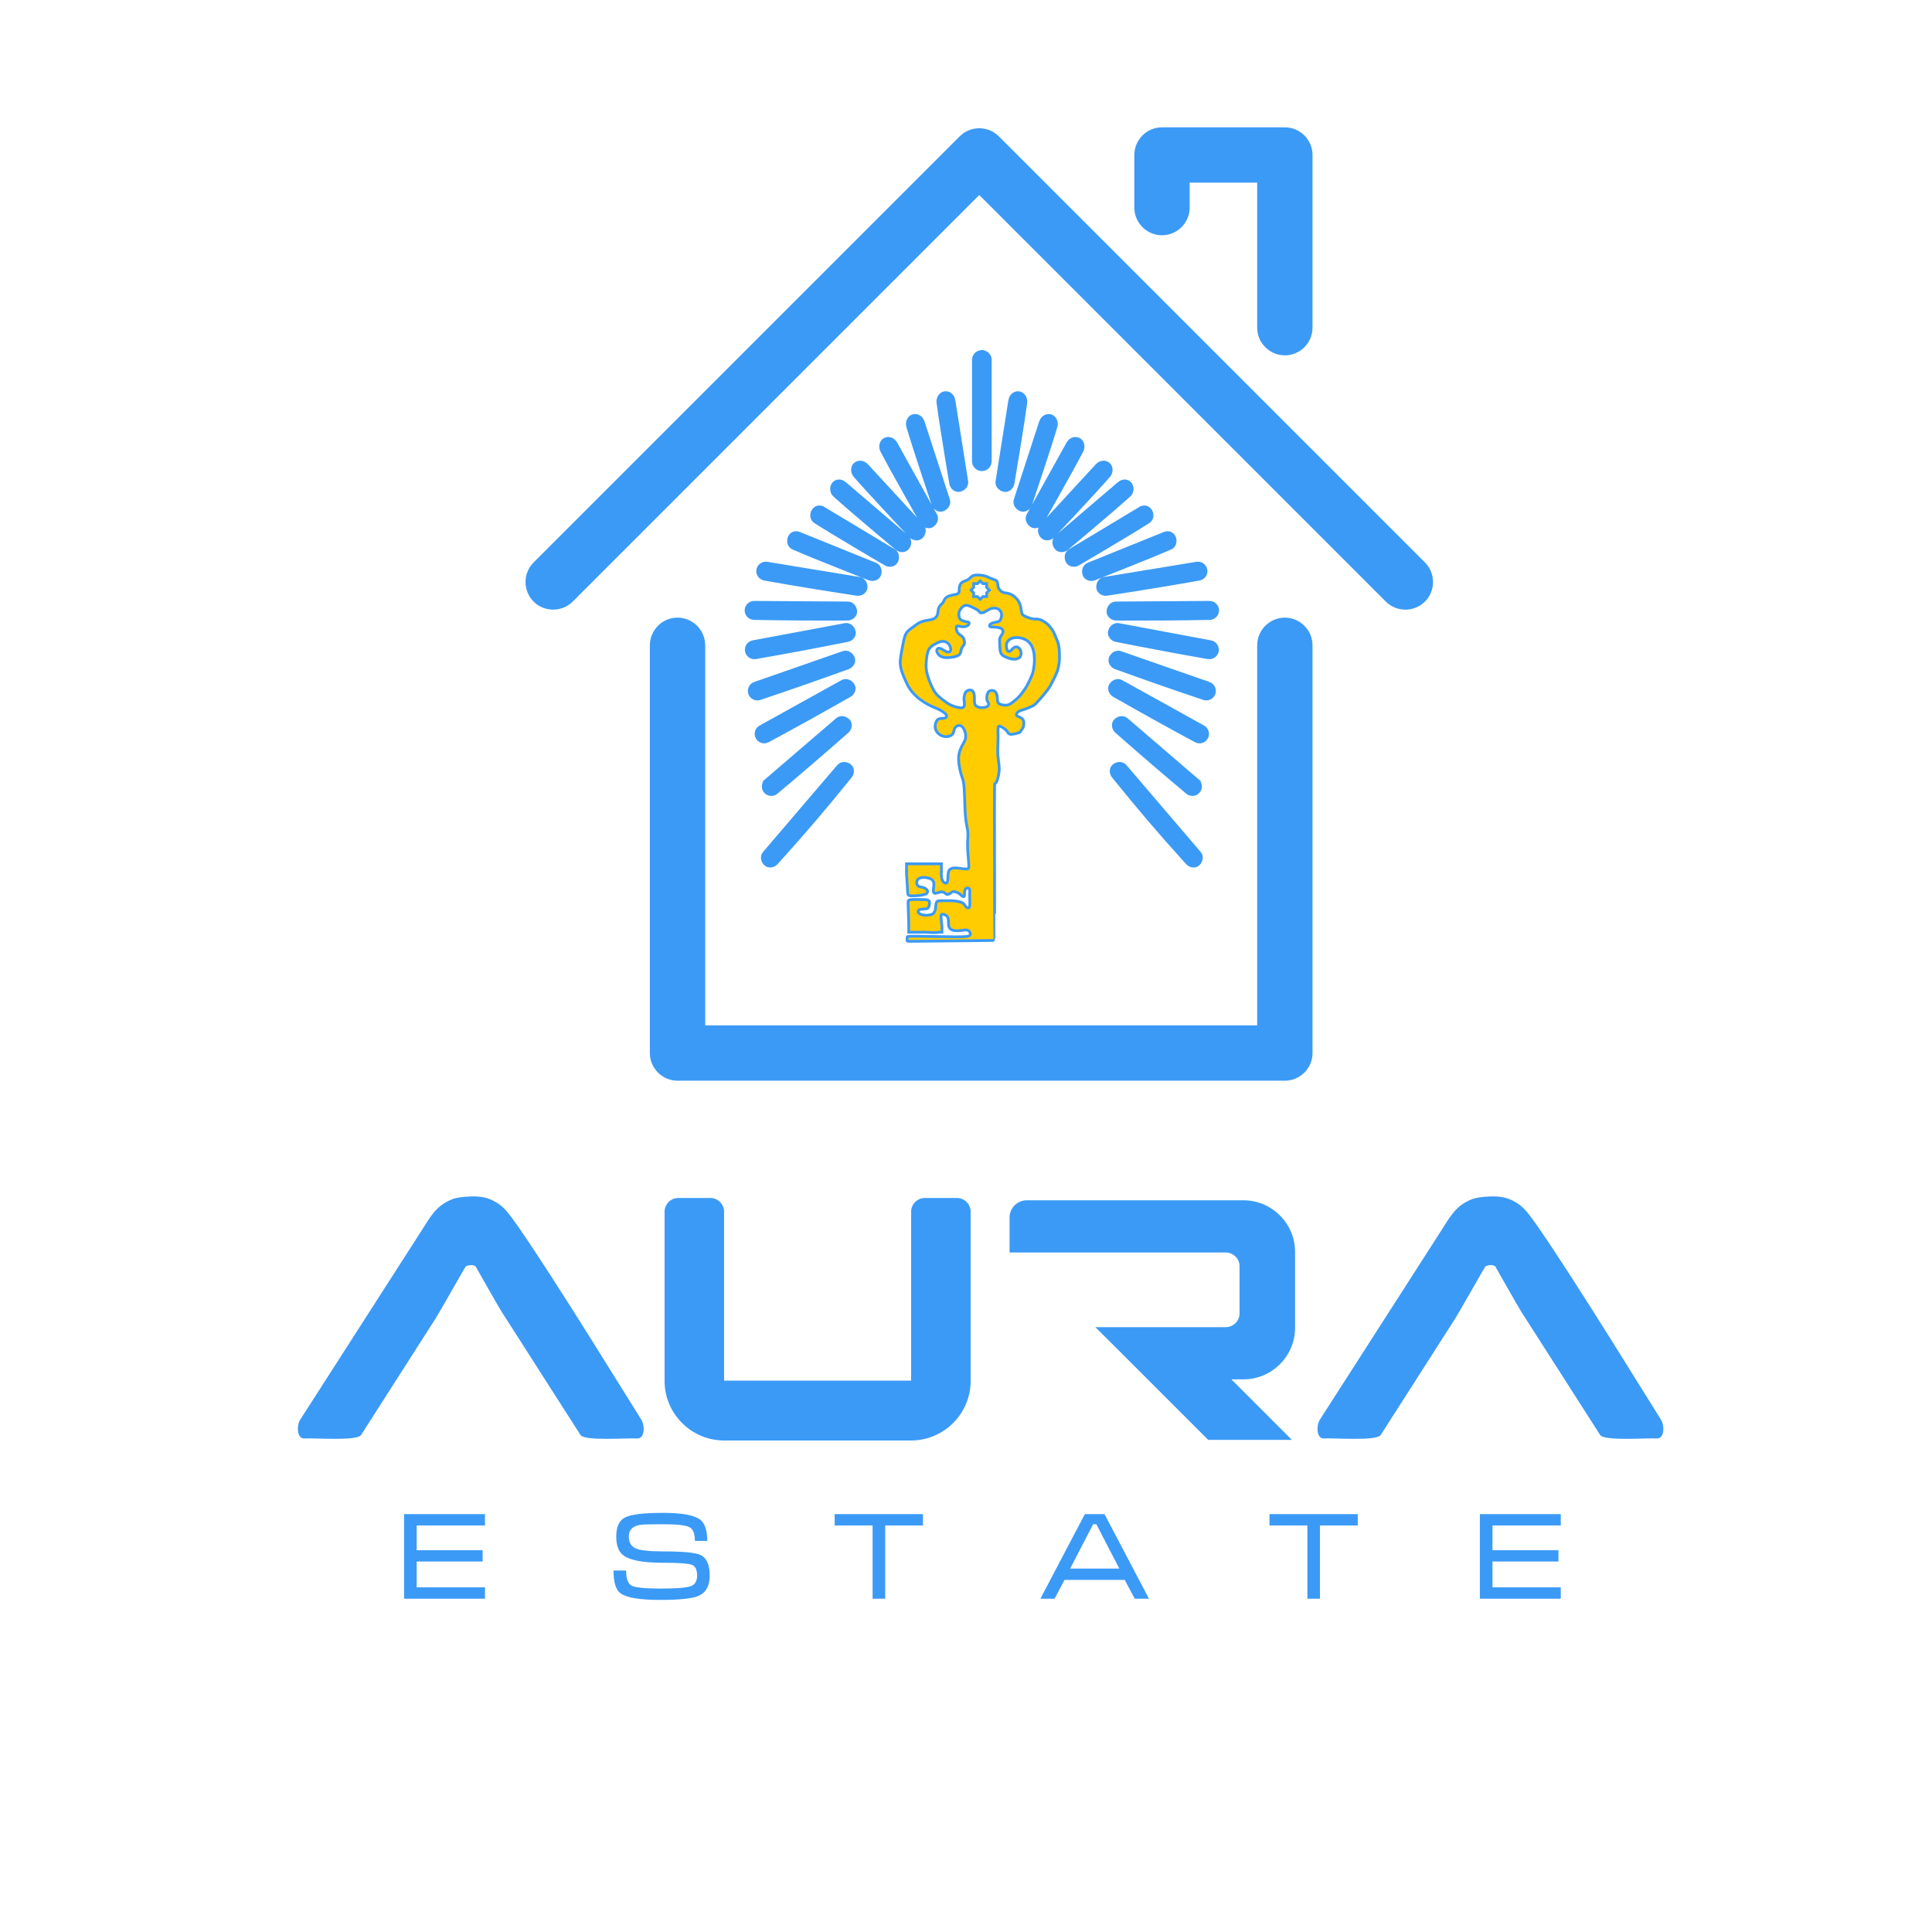 <?xml version="1.0" encoding="UTF-8"?> <svg xmlns="http://www.w3.org/2000/svg" xmlns:xlink="http://www.w3.org/1999/xlink" xmlns:xodm="http://www.corel.com/coreldraw/odm/2003" xml:space="preserve" width="200px" height="200px" version="1.1" style="shape-rendering:geometricPrecision; text-rendering:geometricPrecision; image-rendering:optimizeQuality; fill-rule:evenodd; clip-rule:evenodd" viewBox="0 0 200 200"> <defs> <style type="text/css"> .str0 {stroke:#3B9AF6;stroke-width:0.288;stroke-miterlimit:22.926} .fil2 {fill:#FECC00} .fil1 {fill:#3B9AF6} .fil0 {fill:#3B9AF6;fill-rule:nonzero} </style> </defs> <g id="Слой_x0020_1">  <path class="fil0" d="M41.83 156.74l8.374 0 0 1.176 -7.07 0 0 2.557 6.827 0 0 1.176 -6.827 0 0 2.671 7.07 0 0 1.177 -8.374 0 0 -8.757zm57.227 -32.726l-3.313 0c-0.783,0 -1.424,0.641 -1.424,1.424l0 17.485 -19.362 0 0 -17.485c0,-0.783 -0.64,-1.424 -1.423,-1.424l-3.314 0c-0.783,0 -1.424,0.641 -1.424,1.424l0 17.519c0,3.307 2.641,6.028 5.918,6.156l0 0.005 0.243 0 19.362 0 0.243 0 0 -0.005c3.277,-0.128 5.918,-2.849 5.918,-6.156l0 -17.519c0,-0.783 -0.64,-1.424 -1.424,-1.424zm-67.542 24.894c-0.781,0.055 -0.843,-1.311 -0.42,-1.97l12.423 -19.358c1.105,-1.721 1.607,-2.752 3.295,-3.437 0.415,-0.168 1.176,-0.264 1.973,-0.29 1.392,-0.045 2.087,0.313 2.651,0.657 0.695,0.425 1.161,0.969 2.142,2.379 3.963,5.695 11.593,18.174 12.796,20.049 0.423,0.659 0.361,2.025 -0.42,1.97 -0.957,-0.068 -5.443,0.294 -5.86,-0.357l-8.183 -12.789c-0.378,-0.592 -2.67,-4.666 -2.681,-4.673 -0.126,-0.08 -0.276,-0.128 -0.453,-0.128 -0.178,0 -0.383,0.048 -0.548,0.122 -0.053,0.024 -2.741,4.786 -3.127,5.39l-7.727 12.078c-0.417,0.651 -4.904,0.289 -5.861,0.357zm74.773 -24.653l22.438 0c2.938,0 5.341,2.403 5.341,5.341l0 7.853c0,2.938 -2.403,5.341 -5.341,5.341l-1.253 0 6.263 6.264 -8.665 0 -9.539 -9.538 -2.147 -2.132 13.509 0c0.784,0 1.424,-0.641 1.424,-1.424l0 -4.875c0,-0.783 -0.64,-1.424 -1.424,-1.424l-22.386 0 0 -3.626c0,-0.979 0.801,-1.78 1.78,-1.78zm30.781 24.653c-0.781,0.055 -0.843,-1.311 -0.42,-1.97l12.424 -19.358c1.104,-1.721 1.606,-2.752 3.295,-3.437 0.414,-0.168 1.175,-0.264 1.972,-0.29 1.392,-0.045 2.087,0.313 2.651,0.657 0.695,0.425 1.161,0.969 2.142,2.379 3.963,5.695 11.593,18.174 12.796,20.049 0.423,0.659 0.361,2.025 -0.42,1.97 -0.957,-0.068 -5.443,0.294 -5.86,-0.357l-8.183 -12.789c-0.378,-0.592 -2.67,-4.666 -2.681,-4.673 -0.126,-0.08 -0.276,-0.128 -0.453,-0.128 -0.178,0 -0.383,0.048 -0.548,0.122 -0.053,0.024 -2.741,4.786 -3.127,5.39l-7.727 12.078c-0.417,0.651 -4.904,0.289 -5.861,0.357zm-68.432 11.692c2.036,0 3.319,0.12 3.848,0.359 0.656,0.298 0.984,1.014 0.984,2.147 0,1.074 -0.396,1.777 -1.189,2.109 -0.648,0.273 -1.96,0.409 -3.937,0.409 -2.139,0 -3.516,-0.234 -4.13,-0.703 -0.468,-0.358 -0.702,-1.137 -0.702,-2.339l1.303 0c0,0.827 0.184,1.345 0.55,1.553 0.367,0.209 1.364,0.313 2.991,0.313 1.594,0 2.628,-0.077 3.1,-0.23 0.474,-0.153 0.71,-0.524 0.71,-1.112 0,-0.597 -0.177,-0.967 -0.53,-1.112 -0.354,-0.145 -1.353,-0.218 -2.998,-0.218 -2.011,0 -3.362,-0.242 -4.053,-0.728 -0.528,-0.366 -0.792,-1.027 -0.792,-1.981 0,-1.032 0.317,-1.699 0.952,-2.001 0.635,-0.303 1.933,-0.454 3.893,-0.454 1.951,0 3.234,0.234 3.848,0.703 0.485,0.375 0.728,1.108 0.728,2.199l-1.278 0c0,-0.756 -0.192,-1.232 -0.575,-1.43 -0.384,-0.198 -1.292,-0.296 -2.723,-0.296 -1.228,0 -1.982,0.017 -2.263,0.051 -0.852,0.102 -1.278,0.509 -1.278,1.221 0,0.599 0.23,1.006 0.69,1.219 0.461,0.215 1.41,0.321 2.851,0.321zm17.768 -3.86l9.14 0 0 1.176 -3.911 0 0 7.581 -1.304 0 0 -7.581 -3.925 0 0 -1.176zm27.932 0l4.602 8.757 -1.47 0 -1.036 -1.943 -6.238 0 -1.023 1.943 -1.47 0 4.602 -8.757 2.033 0zm1.534 5.637l-2.378 -4.589 -0.332 0 -2.378 4.589 5.088 0zm15.544 -5.637l9.14 0 0 1.176 -3.912 0 0 7.581 -1.304 0 0 -7.581 -3.924 0 0 -1.176zm21.782 0l8.374 0 0 1.176 -7.07 0 0 2.557 6.827 0 0 1.176 -6.827 0 0 2.671 7.07 0 0 1.177 -8.374 0 0 -8.757z"></path> <path class="fil1 str0" d="M101.641 36.384c0.48,0 0.873,0.393 0.873,0.873l0 10.493c0,0.481 -0.393,0.873 -0.873,0.873 -0.48,0 -0.873,-0.392 -0.873,-0.873l0 -10.493c0,-0.48 0.393,-0.873 0.873,-0.873zm-0.267 -16.399l42.187 42.188c1.058,1.057 2.789,1.057 3.848,0 1.057,-1.058 1.057,-2.789 0,-3.848l-44.111 -44.11c-1.058,-1.058 -2.789,-1.058 -3.847,0l-37.568 37.568 -6.543 6.542c-1.058,1.059 -1.058,2.79 0,3.848 1.058,1.057 2.789,1.057 3.847,0l42.187 -42.188zm-31.236 44.097c1.496,0 2.72,1.224 2.72,2.72l0 39.485 57.428 0 0 -39.485c0,-1.496 1.224,-2.72 2.72,-2.72 1.496,0 2.72,1.224 2.72,2.72l0 42.205c0,0.024 0,0.047 -0.001,0.07 0,0.023 -0.001,0.046 -0.002,0.069 -0.002,0.024 -0.003,0.047 -0.005,0.07 -0.001,0.023 -0.004,0.045 -0.006,0.068 -0.002,0.023 -0.005,0.046 -0.008,0.068 -0.003,0.023 -0.006,0.045 -0.009,0.068 -0.004,0.022 -0.008,0.045 -0.011,0.067 -0.004,0.022 -0.009,0.045 -0.013,0.067 -0.005,0.022 -0.01,0.044 -0.015,0.066 -0.005,0.022 -0.01,0.043 -0.016,0.065 -0.005,0.022 -0.011,0.043 -0.018,0.065 -0.006,0.021 -0.012,0.042 -0.019,0.064 -0.006,0.021 -0.013,0.042 -0.021,0.063 -0.006,0.021 -0.014,0.042 -0.022,0.063 -0.007,0.021 -0.015,0.041 -0.023,0.062 -0.017,0.041 -0.034,0.082 -0.052,0.122 -0.009,0.02 -0.019,0.04 -0.028,0.06 -0.01,0.02 -0.02,0.039 -0.03,0.059 -0.01,0.019 -0.02,0.039 -0.031,0.058 -0.01,0.019 -0.021,0.038 -0.032,0.058 -0.033,0.056 -0.067,0.112 -0.104,0.166 -0.012,0.018 -0.025,0.037 -0.037,0.054 -0.013,0.018 -0.026,0.035 -0.039,0.053 -0.013,0.018 -0.026,0.035 -0.04,0.052 -0.013,0.017 -0.027,0.034 -0.041,0.051 -0.014,0.017 -0.028,0.033 -0.042,0.05 -0.015,0.017 -0.029,0.033 -0.044,0.049 -0.014,0.016 -0.029,0.032 -0.044,0.048 -0.03,0.031 -0.061,0.062 -0.092,0.092 -0.016,0.015 -0.033,0.03 -0.048,0.044 -0.017,0.015 -0.033,0.03 -0.05,0.044 -0.016,0.014 -0.032,0.028 -0.049,0.042 -0.017,0.014 -0.034,0.028 -0.051,0.041 -0.018,0.014 -0.035,0.027 -0.052,0.04 -0.018,0.013 -0.035,0.026 -0.053,0.039 -0.018,0.013 -0.036,0.025 -0.054,0.037 -0.054,0.037 -0.11,0.072 -0.167,0.105 -0.019,0.011 -0.038,0.021 -0.057,0.032 -0.02,0.011 -0.039,0.02 -0.059,0.031 -0.019,0.01 -0.039,0.02 -0.059,0.029 -0.019,0.009 -0.039,0.019 -0.059,0.028 -0.04,0.019 -0.081,0.036 -0.122,0.052 -0.021,0.008 -0.042,0.016 -0.062,0.024 -0.021,0.007 -0.042,0.015 -0.063,0.022 -0.021,0.007 -0.042,0.014 -0.064,0.021 -0.021,0.006 -0.042,0.013 -0.063,0.019 -0.022,0.006 -0.044,0.012 -0.065,0.017 -0.022,0.006 -0.044,0.011 -0.066,0.016 -0.022,0.006 -0.044,0.01 -0.066,0.015 -0.022,0.004 -0.044,0.009 -0.066,0.013l0 0c-0.022,0.004 -0.045,0.007 -0.067,0.011 -0.023,0.004 -0.045,0.007 -0.068,0.01 -0.022,0.002 -0.045,0.005 -0.068,0.008 -0.023,0.002 -0.046,0.004 -0.068,0.006 -0.024,0.001 -0.047,0.003 -0.07,0.004 -0.023,0.001 -0.046,0.002 -0.069,0.003 -0.023,0 -0.047,0.001 -0.07,0.001l-62.868 0c-0.023,0 -0.047,-0.001 -0.07,-0.001 -0.023,-0.001 -0.046,-0.002 -0.069,-0.003 -0.023,-0.001 -0.046,-0.003 -0.069,-0.004 -0.023,-0.002 -0.046,-0.004 -0.069,-0.006 -0.023,-0.003 -0.045,-0.006 -0.068,-0.008 -0.023,-0.003 -0.045,-0.006 -0.067,-0.01 -0.023,-0.004 -0.045,-0.007 -0.068,-0.011 -0.022,-0.004 -0.044,-0.009 -0.066,-0.013 -0.022,-0.005 -0.044,-0.009 -0.066,-0.015 -0.022,-0.005 -0.044,-0.01 -0.065,-0.016 -0.022,-0.005 -0.044,-0.011 -0.065,-0.017 -0.022,-0.006 -0.043,-0.013 -0.064,-0.019 -0.021,-0.007 -0.043,-0.014 -0.064,-0.021 -0.021,-0.007 -0.042,-0.015 -0.062,-0.022 -0.021,-0.008 -0.042,-0.016 -0.063,-0.024 -0.02,-0.008 -0.041,-0.016 -0.061,-0.025 -0.02,-0.009 -0.041,-0.018 -0.061,-0.027 -0.02,-0.009 -0.04,-0.019 -0.06,-0.028 -0.019,-0.009 -0.039,-0.019 -0.058,-0.029 -0.02,-0.011 -0.039,-0.02 -0.059,-0.031 -0.019,-0.011 -0.038,-0.021 -0.057,-0.032 -0.019,-0.011 -0.038,-0.022 -0.057,-0.034 -0.018,-0.011 -0.037,-0.023 -0.055,-0.035 -0.019,-0.011 -0.037,-0.023 -0.055,-0.036 -0.018,-0.012 -0.036,-0.024 -0.054,-0.037 -0.017,-0.013 -0.035,-0.026 -0.053,-0.039 -0.017,-0.013 -0.034,-0.026 -0.052,-0.04 -0.017,-0.013 -0.034,-0.027 -0.051,-0.041 -0.016,-0.014 -0.033,-0.028 -0.049,-0.042 -0.017,-0.014 -0.033,-0.029 -0.049,-0.044 -0.017,-0.014 -0.032,-0.029 -0.048,-0.044 -0.016,-0.015 -0.031,-0.03 -0.047,-0.046 -0.015,-0.015 -0.03,-0.031 -0.046,-0.046 -0.015,-0.016 -0.029,-0.032 -0.044,-0.048 -0.015,-0.016 -0.029,-0.033 -0.044,-0.049 -0.014,-0.017 -0.028,-0.033 -0.042,-0.05 -0.014,-0.017 -0.028,-0.034 -0.041,-0.051 -0.013,-0.017 -0.027,-0.034 -0.04,-0.052 -0.013,-0.018 -0.026,-0.035 -0.038,-0.053 -0.013,-0.017 -0.026,-0.036 -0.038,-0.054 -0.012,-0.018 -0.024,-0.036 -0.036,-0.055 -0.012,-0.018 -0.023,-0.036 -0.034,-0.055l-0.001 0c-0.011,-0.019 -0.022,-0.038 -0.033,-0.056 -0.011,-0.02 -0.022,-0.039 -0.032,-0.058 -0.011,-0.019 -0.021,-0.039 -0.031,-0.058 -0.01,-0.02 -0.02,-0.039 -0.03,-0.059 -0.009,-0.02 -0.019,-0.04 -0.028,-0.06 -0.009,-0.02 -0.017,-0.04 -0.026,-0.061 -0.009,-0.02 -0.018,-0.04 -0.025,-0.061 -0.009,-0.021 -0.017,-0.041 -0.024,-0.062 -0.008,-0.021 -0.015,-0.042 -0.023,-0.063 -0.007,-0.021 -0.014,-0.042 -0.02,-0.063 -0.007,-0.022 -0.013,-0.043 -0.019,-0.064 -0.006,-0.022 -0.012,-0.043 -0.018,-0.065 -0.006,-0.022 -0.011,-0.043 -0.016,-0.065 -0.005,-0.022 -0.01,-0.044 -0.015,-0.066 -0.004,-0.022 -0.008,-0.045 -0.013,-0.067 -0.003,-0.022 -0.007,-0.045 -0.01,-0.067 -0.004,-0.023 -0.007,-0.045 -0.01,-0.068 -0.003,-0.022 -0.006,-0.045 -0.008,-0.068 -0.002,-0.023 -0.004,-0.045 -0.006,-0.068 -0.002,-0.023 -0.003,-0.046 -0.004,-0.07 -0.002,-0.023 -0.003,-0.046 -0.003,-0.069 -0.001,-0.023 -0.001,-0.046 -0.001,-0.07l0 -42.205c0,-1.496 1.224,-2.72 2.72,-2.72zm62.868 -50.758c1.496,0 2.72,1.224 2.72,2.72l0 17.878c0,1.496 -1.224,2.72 -2.72,2.72 -1.496,0 -2.72,-1.224 -2.72,-2.72l0 -15.157 -7.277 0 0 2.725c0,1.496 -1.224,2.721 -2.72,2.721 -1.496,0 -2.72,-1.225 -2.72,-2.721l0 -5.446c0,-1.496 1.224,-2.72 2.72,-2.72 0.037,0 0.073,0.001 0.109,0.002 0.036,-0.001 0.072,-0.002 0.108,-0.002l12.108 0c0.066,0 0.131,0.003 0.196,0.007 0.064,-0.004 0.13,-0.007 0.196,-0.007zm-28.478 28.133l-0.053 0.339 -0.334 2.111 -0.933 5.904c-0.076,0.455 0.258,0.845 0.707,0.951l0 0c0.448,0.106 0.874,-0.252 0.951,-0.706 0.357,-2.122 0.69,-4.151 1.009,-6.206 0.171,-1.105 0.148,-1.016 0.312,-2.154 0.066,-0.46 -0.21,-0.897 -0.578,-1.014 -0.432,-0.137 -0.979,0.132 -1.081,0.775zm3.183 2.224l-0.107 0.327 -0.66 2.032 -1.849 5.684c-0.146,0.438 0.123,0.876 0.549,1.051 0.426,0.175 0.903,-0.112 1.05,-0.549 0.686,-2.039 1.334,-3.991 1.971,-5.97 0.342,-1.064 0.306,-0.98 0.646,-2.078 0.138,-0.444 -0.067,-0.919 -0.411,-1.092 -0.406,-0.203 -0.988,-0.024 -1.189,0.595zm2.815 2.215l-0.166 0.301 -1.037 1.868 -2.902 5.226c-0.227,0.401 -0.047,0.883 0.338,1.136 0.385,0.254 0.908,0.063 1.136,-0.337 1.063,-1.871 2.072,-3.663 3.075,-5.483 0.54,-0.98 0.488,-0.904 1.032,-1.917 0.22,-0.409 0.11,-0.915 -0.194,-1.15 -0.359,-0.277 -0.966,-0.212 -1.282,0.356zm3.007 2.273l-0.232 0.254 -1.449 1.57 -4.051 4.396c-0.315,0.336 -0.254,0.846 0.06,1.183 0.315,0.337 0.868,0.275 1.183,-0.06 1.475,-1.567 2.878,-3.071 4.282,-4.604 0.755,-0.825 0.687,-0.764 1.455,-1.619 0.31,-0.346 0.322,-0.864 0.081,-1.164 -0.283,-0.354 -0.888,-0.434 -1.329,0.044zm2.262 1.872l-0.261 0.224 -1.624 1.389 -4.543 3.884c-0.353,0.297 -0.352,0.81 -0.08,1.182l0 0.001c0.272,0.371 0.829,0.375 1.182,0.079 1.649,-1.381 3.22,-2.708 4.796,-4.064 0.848,-0.73 0.773,-0.677 1.636,-1.436 0.357,-0.314 0.371,-0.855 0.154,-1.183 -0.246,-0.37 -0.775,-0.489 -1.26,-0.076zm4.709 5.177l-0.319 0.129 -1.981 0.8 -5.542 2.24c-0.429,0.169 -0.592,0.656 -0.452,1.095l0 0c0.14,0.439 0.666,0.62 1.095,0.452 2.004,-0.786 3.915,-1.546 5.84,-2.33 1.035,-0.422 0.947,-0.396 2.008,-0.841 0.932,-0.392 0.466,-1.996 -0.649,-1.545zm-2.512 -2.599l-0.294 0.178 -1.832 1.1 -5.123 3.078c-0.398,0.234 -0.482,0.741 -0.276,1.153 0.207,0.412 0.756,0.508 1.153,0.275 1.856,-1.089 3.625,-2.138 5.403,-3.214 0.957,-0.579 0.874,-0.539 1.852,-1.145 0.859,-0.532 0.149,-2.044 -0.883,-1.425zm5.869 5.684l-9.546 1.568c-0.456,0.071 -0.722,0.511 -0.681,0.97l0 0c0.04,0.459 0.514,0.751 0.969,0.681 3.271,-0.503 6.316,-0.992 9.552,-1.569 0.454,-0.081 0.759,-0.518 0.678,-0.972 -0.081,-0.454 -0.519,-0.759 -0.972,-0.678zm1.335 4.049l-9.673 0.065c-0.461,-0.001 -0.792,0.392 -0.824,0.852 -0.032,0.46 0.391,0.822 0.852,0.824 3.309,0.011 6.393,0.001 9.679,-0.065 0.461,-0.009 0.83,-0.394 0.821,-0.854 -0.009,-0.461 -0.394,-0.831 -0.855,-0.822zm0.139 4.08l-9.51 -1.778c-0.452,-0.088 -0.852,0.235 -0.97,0.68 -0.119,0.445 0.227,0.882 0.679,0.971 3.247,0.641 6.276,1.218 9.515,1.779 0.454,0.078 0.89,-0.229 0.968,-0.683l0 0c0.079,-0.454 -0.228,-0.89 -0.682,-0.969zm-0.186 4.299l-9.136 -3.183c-0.434,-0.155 -0.877,0.104 -1.062,0.526l0 0c-0.184,0.423 0.093,0.906 0.527,1.062 3.114,1.12 6.023,2.145 9.141,3.185 0.437,0.145 0.914,-0.093 1.06,-0.53 0.145,-0.438 -0.093,-0.914 -0.53,-1.06zm-0.579 4.5l-8.46 -4.691c-0.401,-0.227 -0.882,-0.047 -1.135,0.338 -0.254,0.385 -0.063,0.908 0.337,1.135 2.878,1.634 5.57,3.14 8.465,4.694 0.407,0.219 0.917,0.065 1.135,-0.341l0 0c0.218,-0.406 0.064,-0.917 -0.342,-1.135zm-0.4 13.041l-7.658 -8.959c-0.29,-0.358 -0.804,-0.367 -1.18,-0.101l0 0c-0.377,0.266 -0.391,0.822 -0.101,1.181 2.818,3.485 4.652,5.631 7.661,8.963 0.308,0.343 0.855,0.423 1.181,0.098l0 -0.001c0.325,-0.326 0.405,-0.838 0.097,-1.181zm-0.196 -7.502l-7.338 -6.304c-0.347,-0.303 -0.854,-0.224 -1.18,0.102 -0.326,0.326 -0.245,0.876 0.102,1.18 2.488,2.182 4.82,4.2 7.342,6.308 0.353,0.295 0.884,0.248 1.18,-0.106 0.295,-0.353 0.248,-0.884 -0.106,-1.18zm-25.22 -39.313l0.053 0.339 0.334 2.111 0.933 5.904c0.075,0.455 -0.258,0.845 -0.707,0.951l0 0c-0.448,0.106 -0.875,-0.252 -0.951,-0.706 -0.358,-2.122 -0.691,-4.151 -1.009,-6.206 -0.171,-1.105 -0.148,-1.016 -0.312,-2.154 -0.066,-0.46 0.211,-0.897 0.578,-1.014 0.432,-0.137 0.979,0.132 1.081,0.775zm-3.183 2.224l0.106 0.327 0.661 2.032 1.849 5.684c0.145,0.438 -0.123,0.876 -0.549,1.051 -0.426,0.175 -0.904,-0.112 -1.051,-0.549 -0.686,-2.039 -1.333,-3.991 -1.97,-5.97 -0.342,-1.064 -0.306,-0.98 -0.646,-2.078 -0.138,-0.444 0.066,-0.919 0.411,-1.092 0.405,-0.203 0.988,-0.024 1.189,0.595zm-2.816 2.215l0.167 0.301 1.037 1.868 2.901 5.226c0.227,0.401 0.048,0.883 -0.337,1.136 -0.385,0.254 -0.908,0.063 -1.136,-0.337 -1.063,-1.871 -2.072,-3.663 -3.075,-5.483 -0.54,-0.98 -0.488,-0.904 -1.033,-1.917 -0.219,-0.409 -0.109,-0.915 0.196,-1.15 0.359,-0.277 0.965,-0.212 1.28,0.356zm-3.007 2.273l0.234 0.254 1.448 1.57 4.051 4.396c0.315,0.336 0.254,0.846 -0.06,1.183 -0.315,0.337 -0.868,0.275 -1.184,-0.06 -1.474,-1.567 -2.877,-3.071 -4.281,-4.604 -0.755,-0.825 -0.687,-0.764 -1.455,-1.619 -0.31,-0.346 -0.322,-0.864 -0.081,-1.164 0.283,-0.354 0.888,-0.434 1.328,0.044zm-2.261 1.872l0.261 0.224 1.624 1.389 4.543 3.884c0.353,0.297 0.352,0.81 0.08,1.182l0 0.001c-0.272,0.371 -0.829,0.375 -1.182,0.079 -1.65,-1.381 -3.22,-2.708 -4.796,-4.064 -0.848,-0.73 -0.773,-0.677 -1.637,-1.436 -0.357,-0.314 -0.371,-0.855 -0.153,-1.183 0.245,-0.37 0.776,-0.489 1.26,-0.076zm-4.709 5.177l0.319 0.129 1.981 0.8 5.542 2.24c0.429,0.169 0.591,0.656 0.452,1.095l0 0c-0.14,0.439 -0.667,0.62 -1.096,0.452 -2.003,-0.786 -3.914,-1.546 -5.839,-2.33 -1.036,-0.422 -0.948,-0.396 -2.008,-0.841 -0.932,-0.392 -0.466,-1.996 0.649,-1.545zm2.511 -2.599l0.295 0.178 1.832 1.1 5.124 3.078c0.396,0.234 0.481,0.741 0.274,1.153 -0.206,0.412 -0.755,0.508 -1.152,0.275 -1.856,-1.089 -3.625,-2.138 -5.403,-3.214 -0.957,-0.579 -0.874,-0.539 -1.852,-1.145 -0.86,-0.532 -0.149,-2.044 0.882,-1.425zm-5.868 5.684l9.546 1.568c0.456,0.071 0.721,0.511 0.681,0.97l0 0c-0.04,0.459 -0.514,0.751 -0.97,0.681 -3.27,-0.503 -6.315,-0.992 -9.551,-1.569 -0.453,-0.081 -0.758,-0.518 -0.678,-0.972 0.081,-0.454 0.518,-0.759 0.972,-0.678zm-1.335 4.049l9.674 0.065c0.46,-0.001 0.791,0.392 0.823,0.852 0.032,0.46 -0.391,0.822 -0.852,0.824 -3.309,0.011 -6.393,0.001 -9.679,-0.065 -0.461,-0.009 -0.83,-0.394 -0.821,-0.854 0.009,-0.461 0.394,-0.831 0.855,-0.822zm-0.139 4.08l9.509 -1.778c0.453,-0.088 0.852,0.235 0.971,0.68 0.119,0.445 -0.227,0.882 -0.679,0.971 -3.247,0.641 -6.276,1.218 -9.515,1.779 -0.454,0.078 -0.89,-0.229 -0.968,-0.683l0 0c-0.079,-0.454 0.228,-0.89 0.682,-0.969zm0.186 4.299l9.136 -3.183c0.434,-0.155 0.877,0.104 1.061,0.526l0 0c0.184,0.423 -0.093,0.906 -0.526,1.062 -3.114,1.12 -6.022,2.145 -9.141,3.185 -0.437,0.145 -0.914,-0.093 -1.059,-0.53 -0.146,-0.438 0.092,-0.914 0.529,-1.06zm0.578 4.5l8.461 -4.691c0.401,-0.227 0.882,-0.047 1.136,0.338 0.253,0.385 0.062,0.908 -0.339,1.135 -2.877,1.634 -5.569,3.14 -8.465,4.694 -0.406,0.219 -0.916,0.065 -1.134,-0.341 -0.218,-0.406 -0.065,-0.917 0.341,-1.135zm0.401 13.041l7.657 -8.959c0.291,-0.358 0.805,-0.367 1.181,-0.101 0.377,0.266 0.391,0.822 0.101,1.181 -2.818,3.485 -4.653,5.631 -7.661,8.963 -0.309,0.343 -0.855,0.423 -1.181,0.098l0 -0.001c-0.326,-0.326 -0.405,-0.838 -0.097,-1.181zm0.195 -7.502l7.338 -6.304c0.347,-0.303 0.855,-0.224 1.181,0.102 0.326,0.326 0.245,0.876 -0.102,1.18 -2.488,2.182 -4.82,4.2 -7.342,6.308 -0.353,0.295 -0.884,0.248 -1.18,-0.106 -0.296,-0.353 -0.248,-0.884 0.105,-1.18z"></path> <path class="fil2 str0" d="M107.562 64.118c-0.219,-0.051 -0.394,-0.024 -0.559,-0.037 -0.165,-0.014 -0.32,-0.067 -0.519,-0.138 -0.199,-0.071 -0.441,-0.159 -0.572,-0.27 -0.132,-0.111 -0.152,-0.246 -0.182,-0.448 -0.03,-0.202 -0.071,-0.472 -0.159,-0.704 -0.087,-0.232 -0.222,-0.428 -0.38,-0.593 -0.159,-0.165 -0.341,-0.3 -0.512,-0.387 -0.172,-0.088 -0.334,-0.128 -0.482,-0.149 -0.148,-0.02 -0.283,-0.02 -0.431,-0.1 -0.149,-0.081 -0.31,-0.243 -0.391,-0.415 -0.081,-0.172 -0.081,-0.354 -0.101,-0.492 -0.021,-0.138 -0.061,-0.232 -0.196,-0.31 -0.135,-0.077 -0.364,-0.138 -0.552,-0.216 -0.189,-0.077 -0.337,-0.171 -0.583,-0.238 -0.246,-0.068 -0.59,-0.108 -0.839,-0.098 -0.249,0.01 -0.404,0.07 -0.519,0.155 -0.114,0.084 -0.188,0.192 -0.306,0.276 -0.118,0.084 -0.28,0.145 -0.421,0.199 -0.141,0.054 -0.263,0.101 -0.357,0.209 -0.094,0.107 -0.162,0.276 -0.185,0.434 -0.024,0.158 -0.004,0.307 -0.024,0.428 -0.02,0.121 -0.081,0.216 -0.226,0.273 -0.145,0.057 -0.374,0.077 -0.586,0.128 -0.212,0.051 -0.408,0.131 -0.536,0.236 -0.128,0.104 -0.188,0.232 -0.236,0.333 -0.047,0.101 -0.08,0.175 -0.141,0.243 -0.061,0.067 -0.148,0.128 -0.229,0.222 -0.081,0.094 -0.155,0.223 -0.192,0.367 -0.037,0.145 -0.037,0.307 -0.077,0.489 -0.041,0.182 -0.122,0.384 -0.341,0.505 -0.219,0.121 -0.576,0.162 -0.869,0.219 -0.293,0.057 -0.522,0.131 -0.731,0.246 -0.209,0.114 -0.397,0.27 -0.593,0.414 -0.195,0.145 -0.397,0.28 -0.549,0.432 -0.152,0.151 -0.252,0.32 -0.34,0.606 -0.088,0.286 -0.162,0.69 -0.229,1.048 -0.068,0.357 -0.128,0.667 -0.176,0.994 -0.047,0.326 -0.08,0.67 -0.006,1.067 0.074,0.398 0.256,0.849 0.421,1.233 0.165,0.384 0.313,0.701 0.508,0.998 0.196,0.296 0.438,0.572 0.695,0.808 0.256,0.236 0.525,0.431 0.805,0.606 0.279,0.176 0.569,0.331 0.829,0.449 0.259,0.118 0.488,0.198 0.694,0.296 0.205,0.098 0.387,0.212 0.535,0.33 0.148,0.118 0.263,0.24 0.276,0.344 0.014,0.104 -0.074,0.192 -0.212,0.229 -0.138,0.037 -0.327,0.023 -0.479,0.051 -0.151,0.026 -0.266,0.094 -0.356,0.249 -0.091,0.155 -0.159,0.397 -0.145,0.626 0.013,0.229 0.108,0.445 0.286,0.627 0.178,0.182 0.441,0.33 0.724,0.36 0.283,0.031 0.586,-0.057 0.745,-0.205 0.158,-0.148 0.172,-0.357 0.222,-0.522 0.051,-0.165 0.138,-0.287 0.283,-0.361 0.145,-0.074 0.347,-0.101 0.519,0.047 0.172,0.149 0.313,0.472 0.364,0.748 0.05,0.276 0.01,0.505 -0.068,0.697 -0.077,0.192 -0.192,0.347 -0.316,0.593 -0.125,0.247 -0.26,0.583 -0.31,0.93 -0.051,0.347 -0.017,0.704 0.04,1.062 0.058,0.357 0.138,0.713 0.219,0.977 0.081,0.262 0.162,0.431 0.206,0.663 0.162,0.864 0.128,2.251 0.189,3.184 0.038,0.58 0.067,0.849 0.123,1.153 0.056,0.304 0.139,0.642 0.162,0.955 0.022,0.313 -0.016,0.599 -0.029,0.938 -0.013,0.338 0,0.727 0.032,1.186 0.032,0.459 0.083,0.989 0.092,1.282 0.01,0.294 -0.022,0.351 -0.156,0.37 -0.134,0.019 -0.37,0 -0.58,-0.029 -0.211,-0.028 -0.396,-0.067 -0.587,-0.073 -0.192,-0.006 -0.39,0.019 -0.53,0.086 -0.14,0.067 -0.223,0.176 -0.265,0.39 -0.041,0.213 -0.041,0.532 -0.06,0.749 -0.019,0.217 -0.058,0.331 -0.16,0.351 -0.102,0.019 -0.268,-0.058 -0.366,-0.224 -0.1,-0.166 -0.131,-0.421 -0.141,-0.641 -0.004,-0.099 -0.004,-0.19 -0.002,-0.273l0.008 0 0 -0.263c0.001,-0.025 0.001,-0.049 0,-0.071l0 -0.528 -3.61 0 0 0.862 0.012 0c-0.018,0.203 0.005,0.453 0.026,0.73 0.029,0.376 0.055,0.803 0.067,1.097 0.013,0.293 0.013,0.453 0.086,0.535 0.074,0.083 0.22,0.09 0.399,0.09 0.179,0 0.389,-0.007 0.625,-0.029 0.236,-0.022 0.498,-0.061 0.661,-0.112 0.162,-0.051 0.226,-0.114 0.267,-0.188 0.042,-0.073 0.061,-0.156 -0.003,-0.255 -0.064,-0.099 -0.21,-0.214 -0.399,-0.271 -0.187,-0.058 -0.417,-0.058 -0.551,-0.178 -0.134,-0.122 -0.172,-0.364 -0.096,-0.543 0.077,-0.179 0.268,-0.293 0.545,-0.322 0.278,-0.029 0.642,0.029 0.865,0.14 0.223,0.112 0.306,0.278 0.325,0.466 0.019,0.188 -0.026,0.399 -0.045,0.599 -0.019,0.202 -0.012,0.393 0.128,0.425 0.14,0.032 0.414,-0.096 0.616,-0.131 0.201,-0.035 0.328,0.022 0.424,0.093 0.096,0.07 0.159,0.153 0.265,0.159 0.105,0.006 0.252,-0.064 0.347,-0.137 0.096,-0.073 0.141,-0.15 0.274,-0.156 0.134,-0.007 0.357,0.057 0.523,0.15 0.166,0.092 0.275,0.213 0.377,0.296 0.102,0.083 0.197,0.128 0.236,0.038 0.038,-0.089 0.019,-0.312 0.041,-0.484 0.023,-0.172 0.086,-0.294 0.192,-0.345 0.105,-0.051 0.252,-0.032 0.309,0.08 0.057,0.111 0.026,0.316 0.026,0.657 0,0.341 0.031,0.82 0.003,1.065 -0.029,0.246 -0.118,0.258 -0.211,0.227 -0.092,-0.032 -0.188,-0.109 -0.255,-0.204 -0.067,-0.096 -0.105,-0.211 -0.274,-0.303 -0.169,-0.093 -0.469,-0.163 -0.721,-0.198 -0.252,-0.035 -0.456,-0.035 -0.702,-0.035 -0.245,0 -0.532,0 -0.743,0 -0.21,0 -0.344,0 -0.433,0.057 -0.09,0.058 -0.135,0.172 -0.157,0.303 -0.022,0.131 -0.022,0.278 -0.048,0.444 -0.025,0.165 -0.076,0.35 -0.178,0.468 -0.102,0.118 -0.255,0.169 -0.434,0.201 -0.179,0.032 -0.383,0.045 -0.59,0.016 -0.207,-0.029 -0.418,-0.099 -0.52,-0.201 -0.102,-0.102 -0.096,-0.236 0.01,-0.315 0.105,-0.08 0.309,-0.106 0.494,-0.115 0.185,-0.01 0.351,-0.003 0.453,-0.112 0.102,-0.108 0.14,-0.332 0.143,-0.494 0.004,-0.163 -0.028,-0.265 -0.166,-0.316 -0.137,-0.051 -0.379,-0.051 -0.736,-0.058 -0.357,-0.006 -0.829,-0.019 -1.069,0.02 -0.239,0.038 -0.245,0.127 -0.242,0.35 0.003,0.224 0.016,0.581 0.029,0.935 0.012,0.354 0.025,0.705 0.032,1.018 0.003,0.174 0.005,0.337 0.005,0.472l-0.001 0 0 0.589 1.765 0c0.044,0.004 0.087,0.007 0.128,0.01 0.514,0.038 0.852,0.038 1.075,0.016 0.065,-0.007 0.12,-0.015 0.168,-0.026l0.301 0 0 -0.416c0.003,-0.053 0.003,-0.111 0,-0.173 -0.01,-0.198 -0.048,-0.441 -0.07,-0.645 -0.022,-0.204 -0.029,-0.37 -0.019,-0.478 0.009,-0.109 0.035,-0.16 0.162,-0.15 0.128,0.009 0.358,0.08 0.476,0.236 0.117,0.156 0.124,0.399 0.127,0.596 0.003,0.198 0.003,0.351 0.061,0.492 0.057,0.14 0.172,0.268 0.386,0.331 0.213,0.064 0.526,0.064 0.807,0.035 0.28,-0.029 0.529,-0.086 0.698,-0.044 0.169,0.041 0.258,0.181 0.297,0.299 0.038,0.119 0.025,0.214 -0.093,0.284 -0.118,0.07 -0.341,0.115 -1.429,0.112 -1.087,-0.003 -3.039,-0.054 -4.015,-0.064 -0.976,-0.009 -0.976,0.022 -0.983,0.118 -0.006,0.096 -0.019,0.255 -0.012,0.335 0.006,0.08 0.032,0.08 1.553,0.064 1.521,-0.016 4.538,-0.048 6.041,-0.064 1.502,-0.016 1.489,-0.016 1.483,-0.019 -0.007,-0.003 -0.007,-0.01 -0.013,-2.714 -0.006,-2.705 -0.019,-8.108 -0.019,-10.809 0,-2.702 0.013,-2.702 0.044,-2.715 0.032,-0.012 0.084,-0.038 0.135,-0.114 0.051,-0.077 0.102,-0.205 0.156,-0.393 0.054,-0.188 0.112,-0.437 0.14,-0.67 0.029,-0.232 0.029,-0.449 -0.003,-0.752 -0.032,-0.303 -0.096,-0.692 -0.121,-1.027 -0.026,-0.335 -0.013,-0.616 0,-0.938 0.012,-0.322 0.025,-0.686 0.022,-1.03 -0.003,-0.345 -0.022,-0.67 0.007,-0.848 0.028,-0.179 0.105,-0.211 0.277,-0.131 0.172,0.08 0.44,0.271 0.574,0.402 0.134,0.13 0.134,0.201 0.176,0.261 0.041,0.061 0.124,0.112 0.204,0.134 0.079,0.023 0.156,0.016 0.319,-0.013 0.162,-0.028 0.411,-0.079 0.554,-0.127 0.144,-0.048 0.182,-0.093 0.249,-0.192 0.067,-0.098 0.163,-0.252 0.211,-0.328 0.048,-0.077 0.048,-0.077 0.064,-0.174 0.017,-0.098 0.05,-0.293 0.027,-0.452 -0.023,-0.159 -0.101,-0.282 -0.234,-0.373 -0.132,-0.09 -0.319,-0.149 -0.422,-0.21 -0.103,-0.062 -0.122,-0.126 -0.093,-0.216 0.029,-0.091 0.108,-0.209 0.248,-0.29 0.14,-0.081 0.341,-0.125 0.574,-0.203 0.233,-0.079 0.498,-0.192 0.687,-0.273 0.189,-0.081 0.302,-0.13 0.562,-0.395 0.26,-0.265 0.667,-0.746 0.922,-1.06 0.256,-0.314 0.358,-0.461 0.479,-0.672 0.12,-0.211 0.257,-0.486 0.387,-0.744 0.13,-0.257 0.253,-0.497 0.349,-0.772 0.095,-0.275 0.164,-0.584 0.201,-0.857 0.037,-0.272 0.042,-0.507 0.037,-0.819 -0.005,-0.311 -0.02,-0.699 -0.081,-1.013 -0.062,-0.314 -0.17,-0.555 -0.275,-0.81 -0.106,-0.255 -0.208,-0.525 -0.378,-0.792 -0.169,-0.268 -0.405,-0.533 -0.653,-0.729 -0.249,-0.197 -0.511,-0.325 -0.729,-0.376zm-4.817 0.373c0.099,-0.037 0.197,-0.049 0.307,-0.072 0.11,-0.022 0.232,-0.054 0.313,-0.081 0.082,-0.026 0.122,-0.047 0.175,-0.142 0.053,-0.096 0.118,-0.267 0.138,-0.423 0.021,-0.157 -0.004,-0.299 -0.069,-0.43 -0.065,-0.13 -0.171,-0.247 -0.305,-0.315 -0.134,-0.067 -0.297,-0.083 -0.435,-0.077 -0.138,0.006 -0.252,0.035 -0.354,0.075 -0.102,0.041 -0.191,0.094 -0.299,0.157 -0.108,0.063 -0.234,0.136 -0.321,0.183 -0.088,0.047 -0.137,0.067 -0.21,0.073 -0.073,0.006 -0.171,-0.002 -0.224,-0.018 -0.053,-0.016 -0.061,-0.041 -0.073,-0.075 -0.012,-0.035 -0.029,-0.08 -0.108,-0.141 -0.079,-0.061 -0.221,-0.138 -0.342,-0.201 -0.119,-0.063 -0.217,-0.112 -0.345,-0.171 -0.128,-0.059 -0.287,-0.128 -0.417,-0.161 -0.13,-0.032 -0.232,-0.028 -0.344,0.025 -0.112,0.053 -0.234,0.154 -0.332,0.268 -0.097,0.114 -0.17,0.24 -0.209,0.383 -0.039,0.142 -0.043,0.301 -0.019,0.447 0.025,0.147 0.078,0.281 0.212,0.377 0.134,0.095 0.35,0.152 0.511,0.181 0.16,0.028 0.266,0.028 0.309,0.089 0.043,0.061 0.022,0.183 -0.09,0.279 -0.112,0.095 -0.315,0.164 -0.522,0.163 -0.208,-0.003 -0.42,-0.076 -0.542,-0.086 -0.121,-0.01 -0.154,0.043 -0.156,0.157 -0.002,0.113 0.026,0.288 0.087,0.425 0.061,0.136 0.155,0.234 0.247,0.307 0.091,0.073 0.181,0.122 0.258,0.189 0.077,0.067 0.142,0.153 0.189,0.268 0.047,0.116 0.075,0.263 0.069,0.385 -0.006,0.122 -0.047,0.22 -0.098,0.295 -0.05,0.075 -0.111,0.128 -0.156,0.205 -0.045,0.078 -0.073,0.179 -0.098,0.295 -0.024,0.116 -0.045,0.246 -0.111,0.354 -0.068,0.108 -0.182,0.193 -0.399,0.262 -0.218,0.07 -0.539,0.123 -0.83,0.135 -0.291,0.012 -0.551,-0.016 -0.761,-0.132 -0.209,-0.116 -0.368,-0.32 -0.409,-0.495 -0.04,-0.175 0.037,-0.321 0.175,-0.344 0.138,-0.022 0.338,0.08 0.496,0.175 0.159,0.096 0.277,0.186 0.407,0.216 0.13,0.031 0.273,0.002 0.33,-0.114 0.057,-0.116 0.028,-0.319 -0.049,-0.494 -0.077,-0.175 -0.204,-0.321 -0.364,-0.407 -0.161,-0.085 -0.356,-0.11 -0.549,-0.073 -0.193,0.036 -0.385,0.134 -0.562,0.228 -0.177,0.093 -0.339,0.183 -0.476,0.303 -0.136,0.12 -0.246,0.27 -0.323,0.488 -0.077,0.218 -0.122,0.502 -0.159,0.838 -0.036,0.336 -0.065,0.722 -0.002,1.139 0.063,0.417 0.218,0.865 0.381,1.267 0.162,0.403 0.333,0.761 0.528,1.03 0.196,0.268 0.415,0.447 0.639,0.624 0.224,0.177 0.452,0.352 0.647,0.48 0.195,0.128 0.358,0.21 0.582,0.289 0.224,0.079 0.508,0.157 0.714,0.177 0.205,0.02 0.331,-0.016 0.392,-0.124 0.061,-0.108 0.057,-0.287 0.041,-0.435 -0.016,-0.149 -0.045,-0.267 -0.034,-0.452 0.009,-0.185 0.058,-0.437 0.166,-0.596 0.108,-0.159 0.275,-0.224 0.421,-0.232 0.147,-0.008 0.273,0.041 0.356,0.159 0.083,0.118 0.124,0.305 0.132,0.541 0.008,0.236 -0.016,0.521 0.035,0.714 0.051,0.193 0.177,0.295 0.37,0.352 0.193,0.057 0.454,0.069 0.641,0.038 0.187,-0.03 0.301,-0.103 0.368,-0.181 0.067,-0.077 0.087,-0.158 0.049,-0.256 -0.039,-0.098 -0.137,-0.211 -0.171,-0.38 -0.034,-0.169 -0.006,-0.393 0.049,-0.566 0.055,-0.173 0.136,-0.295 0.282,-0.35 0.147,-0.054 0.358,-0.042 0.499,0.071 0.14,0.115 0.209,0.33 0.238,0.53 0.028,0.199 0.016,0.382 0.049,0.514 0.032,0.132 0.109,0.213 0.226,0.271 0.116,0.057 0.27,0.089 0.433,0.103 0.163,0.014 0.333,0.01 0.5,-0.055 0.167,-0.065 0.33,-0.191 0.513,-0.339 0.183,-0.149 0.386,-0.319 0.557,-0.501 0.171,-0.181 0.309,-0.372 0.435,-0.549 0.127,-0.177 0.24,-0.339 0.369,-0.572 0.128,-0.231 0.27,-0.532 0.376,-0.762 0.105,-0.23 0.175,-0.389 0.236,-0.623 0.061,-0.234 0.114,-0.543 0.14,-0.846 0.027,-0.303 0.027,-0.6 -0.004,-0.909 -0.03,-0.309 -0.092,-0.631 -0.224,-0.905 -0.132,-0.275 -0.335,-0.503 -0.588,-0.659 -0.252,-0.157 -0.553,-0.243 -0.842,-0.267 -0.288,-0.024 -0.565,0.012 -0.783,0.124 -0.217,0.112 -0.376,0.299 -0.427,0.537 -0.051,0.238 0.006,0.527 0.087,0.667 0.082,0.141 0.188,0.133 0.292,0.062 0.103,-0.072 0.205,-0.206 0.315,-0.299 0.11,-0.094 0.228,-0.147 0.353,-0.129 0.127,0.019 0.261,0.108 0.344,0.234 0.084,0.126 0.116,0.289 0.114,0.444 -0.002,0.154 -0.038,0.301 -0.156,0.411 -0.118,0.109 -0.318,0.183 -0.543,0.185 -0.226,0.002 -0.479,-0.067 -0.71,-0.153 -0.232,-0.085 -0.444,-0.187 -0.57,-0.317 -0.126,-0.13 -0.166,-0.289 -0.191,-0.48 -0.025,-0.192 -0.033,-0.415 -0.043,-0.619 -0.01,-0.203 -0.022,-0.386 0.004,-0.534 0.027,-0.149 0.092,-0.263 0.153,-0.349 0.061,-0.085 0.118,-0.142 0.157,-0.246 0.038,-0.103 0.059,-0.254 -0.021,-0.366 -0.079,-0.112 -0.258,-0.185 -0.478,-0.224 -0.22,-0.038 -0.48,-0.042 -0.633,-0.05 -0.152,-0.009 -0.197,-0.021 -0.217,-0.063 -0.02,-0.043 -0.016,-0.116 0.036,-0.183 0.053,-0.068 0.155,-0.128 0.255,-0.165zm-1.28 -4.356l0.279 0.279 0.395 0 0 0.395 0.279 0.279 -0.279 0.279 0 0.395 -0.395 0 -0.279 0.279 -0.28 -0.279 -0.394 0 0 -0.395 -0.28 -0.279 0.28 -0.279 0 -0.395 0.394 0 0.28 -0.279z"></path> </g> </svg> 